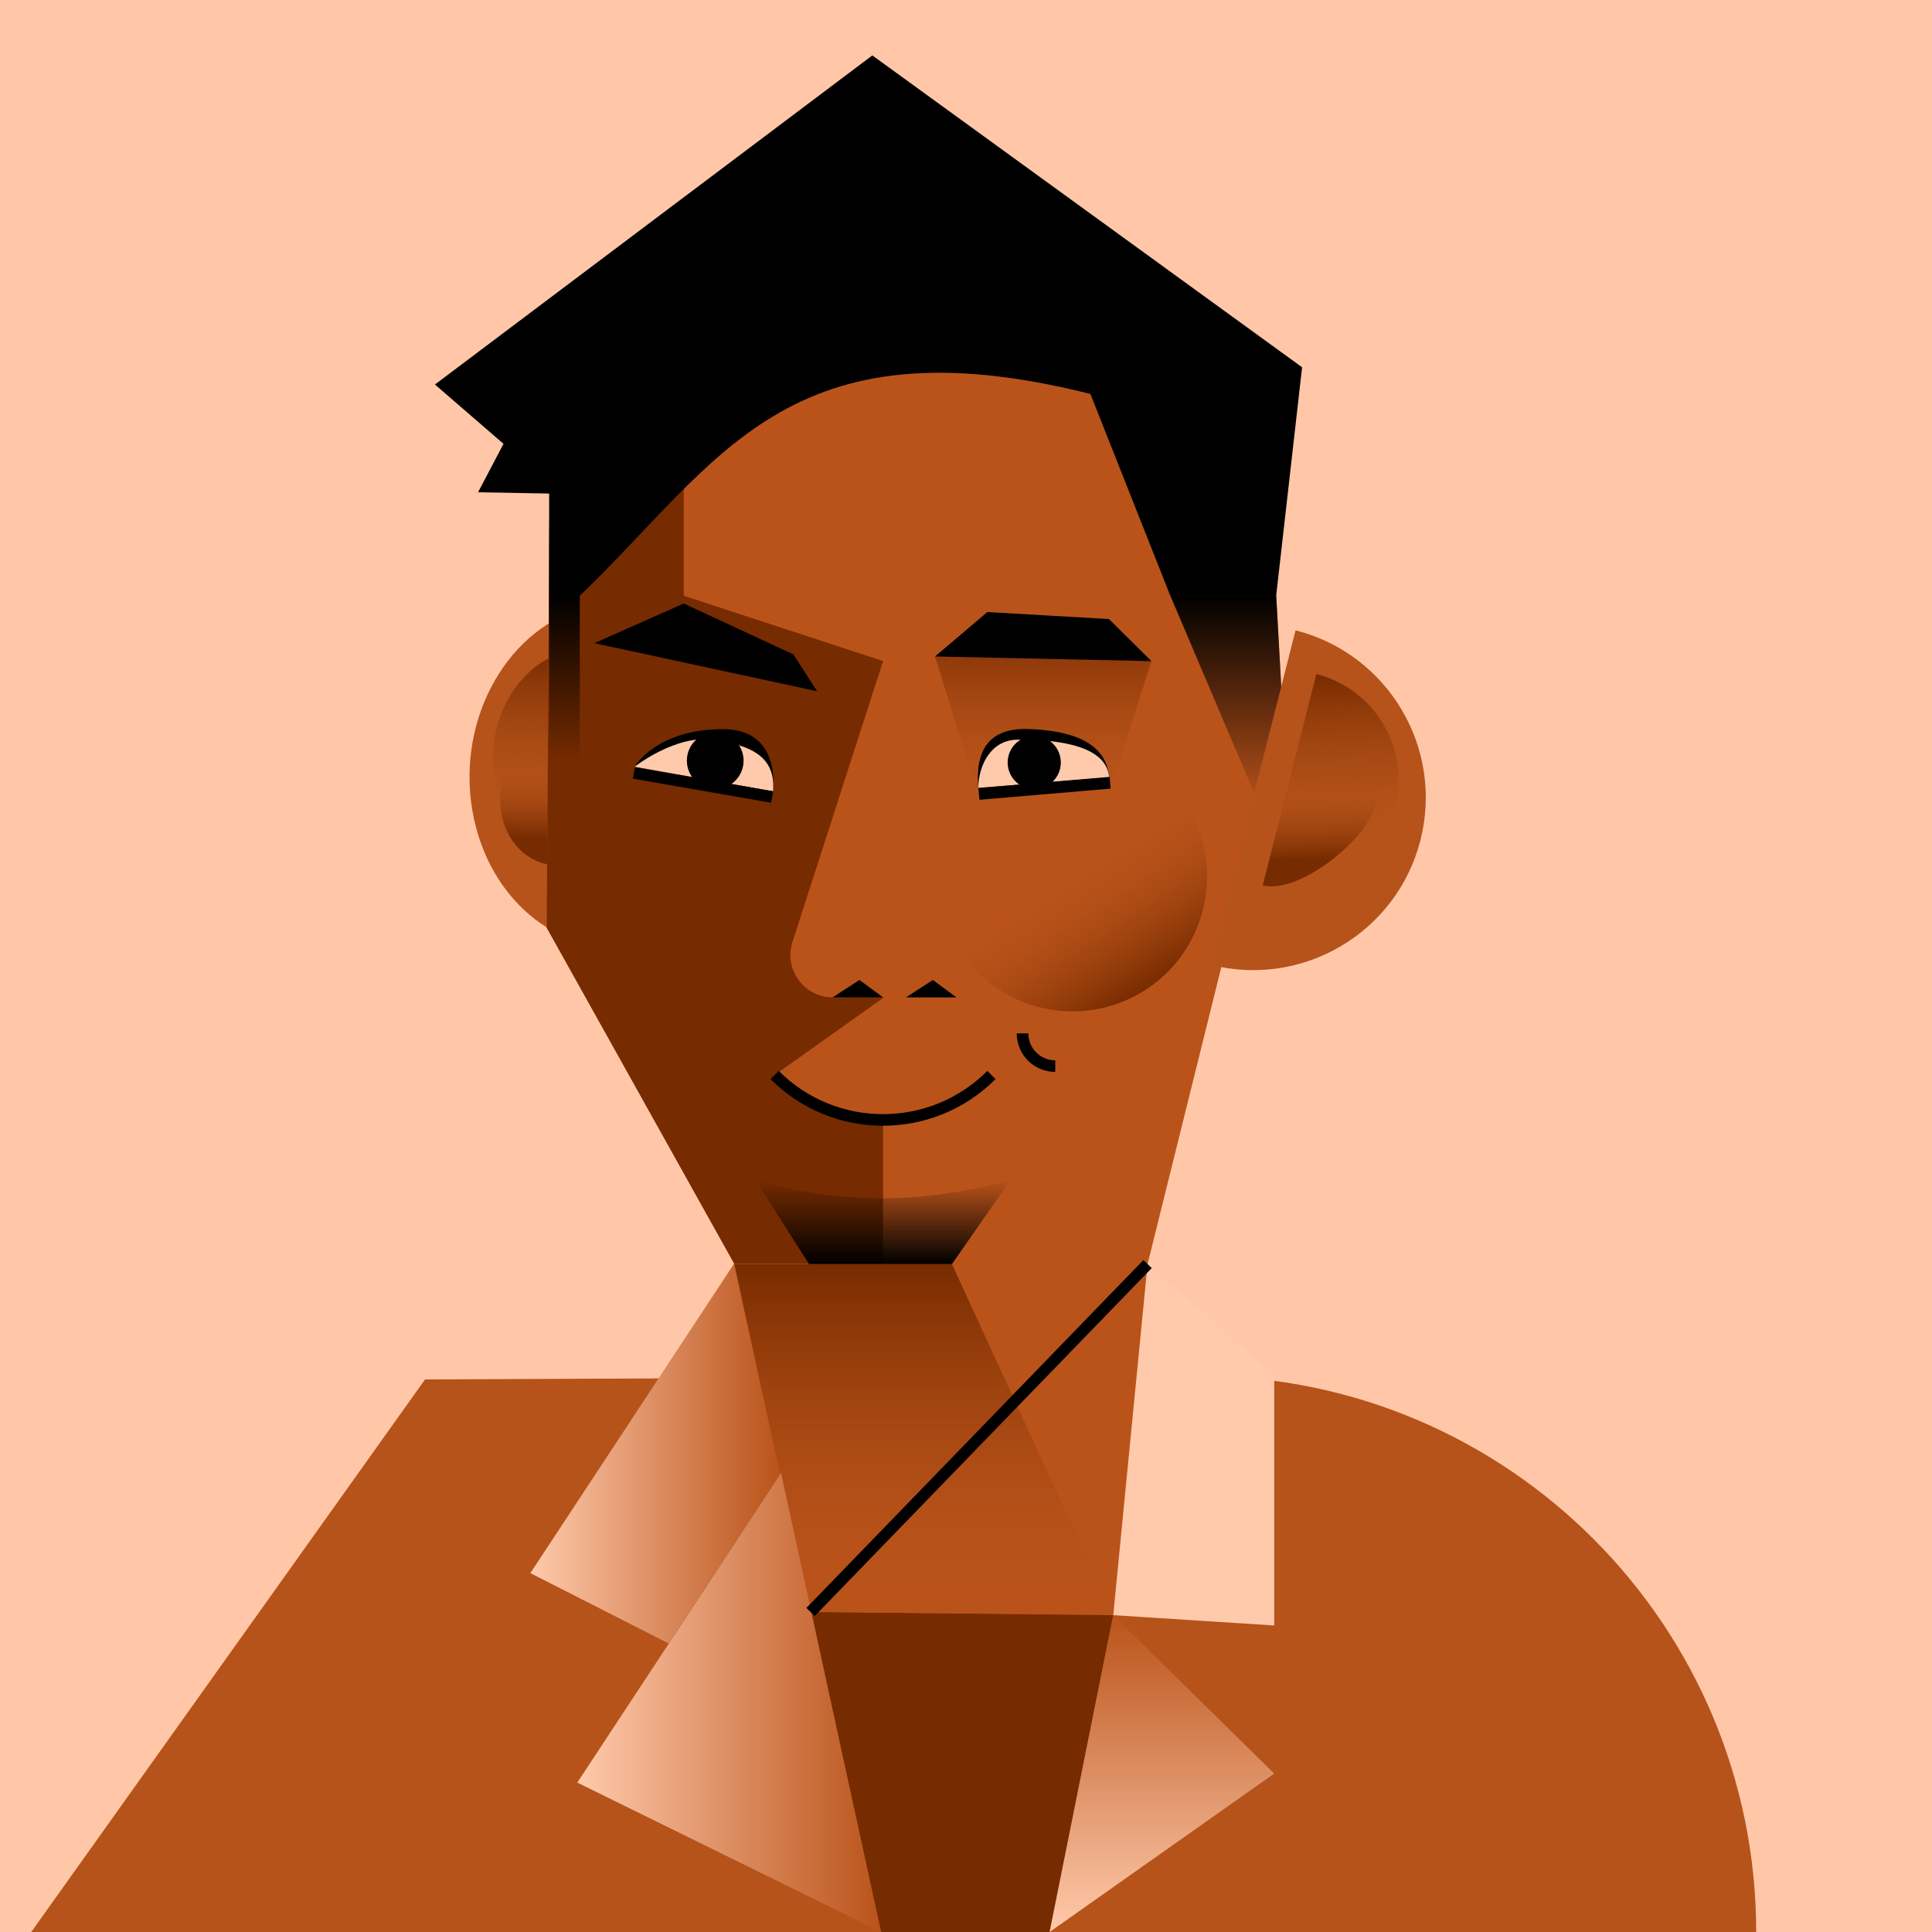 <?xml version="1.0" encoding="UTF-8"?><svg xmlns="http://www.w3.org/2000/svg" xmlns:xlink="http://www.w3.org/1999/xlink" viewBox="0 0 500 500"><defs><style>.cls-1{fill:none;}.cls-1,.cls-2{stroke:#000;stroke-miterlimit:10;stroke-width:3px;}.cls-3{fill:url(#linear-gradient);}.cls-4{fill:#ffcaac;}.cls-5{fill:#ffc7a8;}.cls-6{fill:#ba531a;}.cls-7{fill:#b5531a;}.cls-8{fill:#772b00;}.cls-9{fill:url(#linear-gradient-5);}.cls-9,.cls-10{mix-blend-mode:multiply;}.cls-10{fill:url(#linear-gradient-4);}.cls-11{fill:url(#linear-gradient-8);}.cls-12{fill:url(#linear-gradient-9);}.cls-13{fill:url(#linear-gradient-3);}.cls-14{fill:url(#linear-gradient-2);}.cls-15{fill:url(#linear-gradient-6);}.cls-16{fill:url(#linear-gradient-7);}.cls-17{fill:url(#linear-gradient-14);}.cls-18{fill:url(#linear-gradient-13);}.cls-19{fill:url(#linear-gradient-12);}.cls-20{fill:url(#linear-gradient-10);}.cls-21{fill:url(#linear-gradient-11);}.cls-22{isolation:isolate;}</style><linearGradient id="linear-gradient" x1="86.23" y1="159.41" x2="86.23" y2="214.62" gradientTransform="translate(223.91 12.01) rotate(-177.95) scale(.86 -1)" gradientUnits="userSpaceOnUse"><stop offset="0" stop-color="#772b00"/><stop offset=".8" stop-color="#ba531a" stop-opacity="0"/></linearGradient><linearGradient id="linear-gradient-2" x1="90.74" y1="181.16" x2="90.74" y2="214.63" gradientTransform="translate(223.91 12.01) rotate(-177.95) scale(.86 -1)" gradientUnits="userSpaceOnUse"><stop offset=".2" stop-color="#ba531a" stop-opacity="0"/><stop offset=".8" stop-color="#772b00"/></linearGradient><linearGradient id="linear-gradient-3" x1="239.01" y1="418" x2="239.01" y2="327.14" gradientTransform="matrix(1, 0, 0, 1, 0, 0)" gradientUnits="userSpaceOnUse"><stop offset="0" stop-color="#ba531a" stop-opacity="0"/><stop offset="1" stop-color="#772b00"/></linearGradient><linearGradient id="linear-gradient-4" x1="269.99" y1="160.12" x2="269.99" y2="206.99" gradientTransform="matrix(1, 0, 0, 1, 0, 0)" gradientUnits="userSpaceOnUse"><stop offset="0" stop-color="#772b00"/><stop offset=".07" stop-color="#772b00" stop-opacity=".87"/><stop offset=".26" stop-color="#772b00" stop-opacity=".56"/><stop offset=".45" stop-color="#772b00" stop-opacity=".31"/><stop offset=".64" stop-color="#772b00" stop-opacity=".14"/><stop offset=".82" stop-color="#772b00" stop-opacity=".04"/><stop offset="1" stop-color="#772b00" stop-opacity="0"/></linearGradient><linearGradient id="linear-gradient-5" x1="172.27" y1="166.45" x2="172.27" y2="207.75" gradientTransform="translate(354.91) rotate(-180) scale(1 -1)" xlink:href="#linear-gradient-4"/><linearGradient id="linear-gradient-6" x1="317.47" y1="154.19" x2="317.47" y2="209.03" gradientTransform="matrix(1, 0, 0, 1, 0, 0)" gradientUnits="userSpaceOnUse"><stop offset="0" stop-color="#000"/><stop offset="1" stop-color="#000" stop-opacity="0"/></linearGradient><linearGradient id="linear-gradient-7" x1="233.06" y1="191.26" x2="233.06" y2="213.08" gradientTransform="translate(-4.52 114.07)" gradientUnits="userSpaceOnUse"><stop offset="0" stop-color="#000" stop-opacity="0"/><stop offset="1" stop-color="#000"/></linearGradient><linearGradient id="linear-gradient-8" x1="390.03" y1="-16.97" x2="408.98" y2="-49.79" gradientTransform="translate(135.47 611.74) rotate(-63.14)" gradientUnits="userSpaceOnUse"><stop offset="0" stop-color="#772b00"/><stop offset="1" stop-color="#ba531a" stop-opacity="0"/></linearGradient><linearGradient id="linear-gradient-9" x1="137.26" y1="376.16" x2="201.83" y2="376.16" gradientTransform="matrix(1, 0, 0, 1, 0, 0)" gradientUnits="userSpaceOnUse"><stop offset="0" stop-color="#ffcaac"/><stop offset="1" stop-color="#ba531a"/></linearGradient><linearGradient id="linear-gradient-10" x1="149.4" y1="440.61" x2="228.02" y2="440.61" xlink:href="#linear-gradient-9"/><linearGradient id="linear-gradient-11" x1="242.58" y1="500" x2="242.58" y2="418" gradientTransform="translate(543.28) rotate(-180) scale(1 -1)" xlink:href="#linear-gradient-9"/><linearGradient id="linear-gradient-12" x1="344.96" y1="174.62" x2="344.96" y2="229.83" gradientTransform="translate(-8.09 12.22) rotate(-2.05)" xlink:href="#linear-gradient"/><linearGradient id="linear-gradient-13" x1="341.94" y1="196" x2="341.94" y2="229.13" gradientTransform="translate(-8.09 12.22) rotate(-2.05)" xlink:href="#linear-gradient-2"/><linearGradient id="linear-gradient-14" x1="146.09" y1="154.19" x2="146.09" y2="197.39" gradientTransform="matrix(1, 0, 0, 1, 0, 0)" gradientUnits="userSpaceOnUse"><stop offset="0" stop-color="#000"/><stop offset="1" stop-color="#000" stop-opacity="0"/></linearGradient></defs><g class="cls-22"><g id="Layer_2"><rect class="cls-5" y="0" width="500" height="500"/><path class="cls-7" d="M311.5,356.09l-201.5,.91L8.09,500H454.5c0-79.12-63.88-143.41-143-143.91Z"/><polygon class="cls-8" points="271.64 500 228.02 500 209.77 417.18 288.11 418 271.64 500"/><g><path class="cls-7" d="M150.71,157.39l4.94,23.04,13.57,63.38c-20.61,6.21-41.46-8.1-46.57-31.97-5.11-23.86,7.45-48.24,28.06-54.45Z"/><path class="cls-3" d="M146.02,168.73l3.11,14.54,8.56,39.98c-13,3.92-26.15-5.11-29.38-20.17-3.22-15.05,4.7-30.43,17.7-34.35Z"/><path class="cls-14" d="M140.61,190.29l1.89,8.81,5.19,24.24c-7.88,2.37-15.86-3.1-17.81-12.23-1.95-9.13,2.85-18.45,10.73-20.83Z"/></g><polygon class="cls-6" points="296.99 418 190 417 190 327 141.5 240.11 142.18 134.24 233.19 55.16 326.99 95.06 332.05 185.95 296.99 327.14 296.99 418"/><polygon class="cls-13" points="189.91 327.14 189.91 327.14 209.77 417.18 288.11 418 246.36 327.14 189.91 327.14"/><path class="cls-8" d="M228.74,258.13l-28.26,20.09c6.94,7.33,16.03,11.59,28.06,11.63v37.15h-38.54l-48.5-86.89,.68-105.88,34.77-37.71v57.66l51.59,16.9-23.45,72.72c-2.28,7.07,2.99,14.31,10.42,14.31h13.23Z"/><polygon points="247.53 258.13 234.45 258.13 241.43 253.61 247.53 258.13"/><polygon points="228.54 258.13 215.46 258.13 222.43 253.61 228.54 258.13"/><path class="cls-10" d="M241.99,169.89l11.49,37.1,33.95-2.89,10.57-33.01c-25.5-16.34-31.28-12.46-56-1.21Z"/><polygon points="255.52 158.4 286.99 160.21 297.99 171.1 241.99 169.89 255.52 158.4"/><g><path d="M253.17,203.9l33.87-2.72c-.75-9.37-10.26-12.14-20.85-12.51s-13.77,5.86-13.02,15.23Z"/><path class="cls-4" d="M253.17,203.9l33.87-2.72c-.75-9.37-16.8-9.75-23.65-9.75s-10.13,6.49-10.22,12.47Z"/><circle cx="267.66" cy="197.34" r="6.88"/><rect x="253.28" y="202.5" width="34.07" height="3.05" transform="translate(-16.31 23.63) rotate(-4.86)"/></g><polygon class="cls-9" points="211.46 178.89 199.57 207.75 163.78 201.53 153.82 166.45 211.46 178.89"/><polygon points="205.33 169.36 176.95 156.19 153.82 166.45 211.46 178.89 205.33 169.36"/><g><path d="M200.08,204.79l-35.86-6.35s5.61-9.84,23.14-9.73c9.92,.06,13.43,7.19,12.72,16.08Z"/><path class="cls-4" d="M200.08,204.79l-35.86-6.35s10.73-8.45,20.53-6.98c9.81,1.47,16.04,4.44,15.32,13.33Z"/><circle cx="185.1" cy="196.86" r="7.34"/><rect x="163.77" y="201.66" width="36.33" height="3" transform="translate(326.35 434.49) rotate(-170.13)"/></g><path class="cls-1" d="M200.47,278.21c7.76,7.76,17.91,11.63,28.06,11.63s20.31-3.88,28.06-11.63"/><path class="cls-1" d="M273.1,275.91c-4.68,0-8.47-3.79-8.47-8.47"/><path d="M142.12,154.19v-26.46l-18.4-.33,6.59-12.54-17.75-15.35L225.76,14.34l111.22,80.71-6.71,59.14h-27.39l-20.69-52.24c-78.54-19.71-95.93,17.49-132.15,52.24h-7.93Z"/><polygon class="cls-15" points="302.89 154.19 326.18 209.03 332.05 185.95 330.28 154.19 302.89 154.19"/><path class="cls-16" d="M195.51,305.33l13.86,21.81h36.99l15.2-21.81c-23.8,6.63-45.68,6.13-66.05,0Z"/><path class="cls-11" d="M246.81,243.33c9.11,16.98,30.24,23.38,47.2,14.29s23.33-30.23,14.23-47.22l-61.43,32.93Z"/><polygon class="cls-4" points="296.99 327.14 329.77 356 329.77 420.67 288.11 418 296.99 327.14"/><polygon class="cls-12" points="201.83 381.57 190 327 137.26 407.12 173.03 425.32 201.83 381.57"/><polygon class="cls-20" points="228.02 500 202.14 381.21 149.4 461.33 228.02 500"/><polygon class="cls-21" points="271.64 500 288.11 418 329.77 459 271.64 500"/><g><path class="cls-7" d="M335.29,163.13l-5.87,23.08-16.15,63.47c23.93,6.09,48.26-8.35,54.34-32.25,6.08-23.9-8.39-48.21-32.31-54.3Z"/><path class="cls-19" d="M340.68,174.45l-3.7,14.56-10.19,40.04c15.09,3.84,30.44-5.27,34.28-20.34,3.84-15.08-5.29-30.41-20.38-34.25Z"/><path class="cls-18" d="M335.22,196.04l-2.25,8.83-6.18,24.27c9.15,2.33,26.71-11.44,29.03-20.58,2.33-9.14-11.46-10.19-20.61-12.52Z"/></g><rect class="cls-17" x="142.12" y="154.19" width="7.93" height="43.2"/><line class="cls-2" x1="209.77" y1="417.18" x2="296.99" y2="327.14"/></g></g></svg>